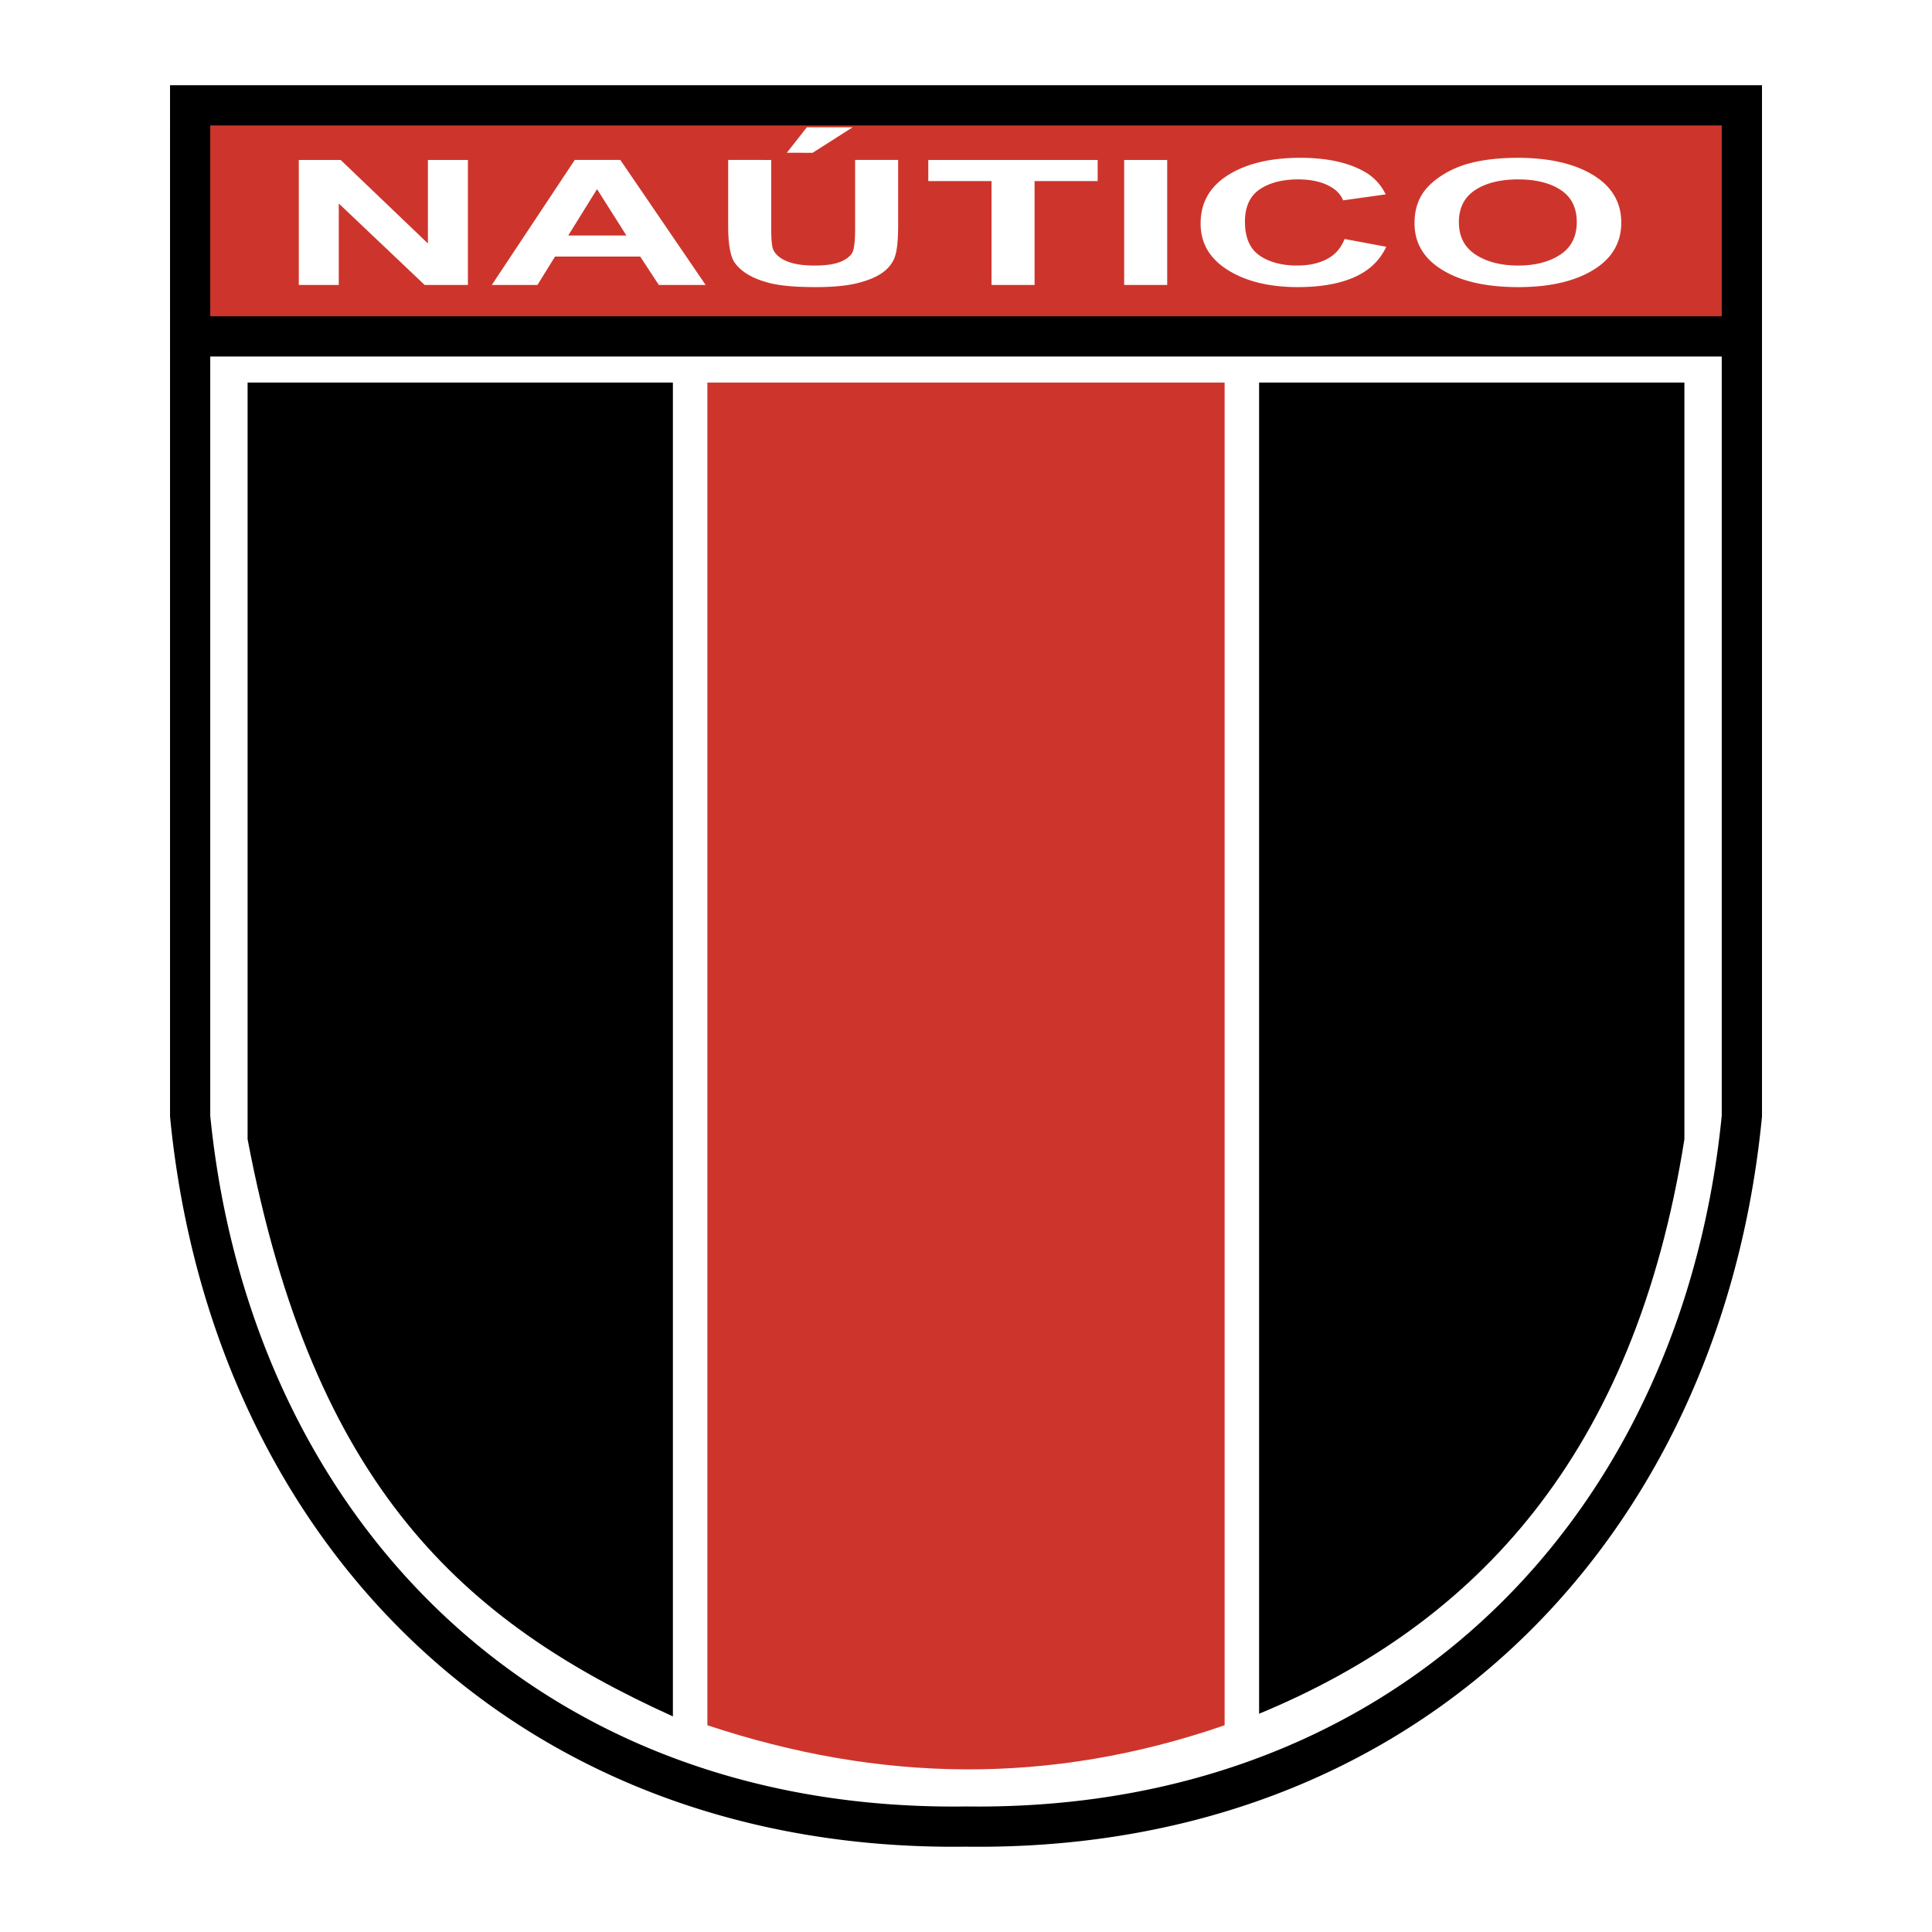 <svg xmlns="http://www.w3.org/2000/svg" width="2500" height="2500" viewBox="0 0 192.756 192.756"><path fill-rule="evenodd" clip-rule="evenodd" fill="#fff" d="M0 0h192.756v192.756H0V0z"/><path d="M24.703 38.171h42.432v133.075c-20.892-9.467-35.849-22.871-42.432-57.584V38.171zM168.053 38.171h-42.432v132.807c21.6-8.932 37.453-25.805 42.432-57.316V38.171z" fill-rule="evenodd" clip-rule="evenodd"/><path d="M70.575 38.171h51.606V172.13c-17.469 6.033-34.406 5.701-51.606 0V38.171zM19.29 10.558h154.632v23.085H19.29V10.558z" fill-rule="evenodd" clip-rule="evenodd" fill="#cd352c"/><path d="M29.812 28.431V15.958h4.176l8.704 8.33v-8.33h3.991v12.474h-4.311l-8.573-8.133v8.133h-3.987v-.001zm40.59 0h-4.67l-1.856-2.832h-8.503l-1.752 2.832h-4.554l8.279-12.474h4.543l8.513 12.474zm-7.905-4.935l-2.93-4.628-2.875 4.63 5.805-.002zm10.155-7.54l4.292.002v6.757c0 1.071.054 1.768.162 2.085.181.51.621.922 1.312 1.229.691.309 1.64.464 2.837.464 1.215 0 2.134-.147 2.752-.439s.996-.652 1.119-1.076c.124-.425.189-1.132.189-2.12v-6.901h4.292v6.553c0 1.497-.116 2.557-.348 3.172-.232.618-.66 1.141-1.282 1.567-.625.426-1.462.765-2.505 1.017-1.042.251-2.408.378-4.091.378-2.03 0-3.57-.138-4.616-.412-1.05-.273-1.88-.631-2.489-1.071-.61-.439-1.012-.904-1.205-1.383-.278-.716-.421-1.771-.421-3.166v-6.656h.002zm5.848-.714l1.999-2.543h4.57l-3.991 2.545-2.578-.002zm20.426 13.189V18.068h-6.31v-2.11h16.898v2.11h-6.295v10.363h-4.293zm13.232 0V15.958h4.293v12.474h-4.293v-.001zm21.99-4.587l4.16.776c-.637 1.361-1.697 2.373-3.18 3.032-1.482.661-3.369.992-5.65.992-2.826 0-5.15-.565-6.965-1.696-1.816-1.132-2.729-2.681-2.729-4.642 0-2.077.914-3.69 2.74-4.838 1.83-1.148 4.234-1.724 7.211-1.724 2.602 0 4.717.451 6.342 1.352a5.122 5.122 0 0 1 2.172 2.298L134 19.99c-.25-.645-.777-1.156-1.574-1.53-.795-.374-1.768-.562-2.906-.562-1.574 0-2.855.333-3.836.994-.98.664-1.475 1.741-1.475 3.227 0 1.576.486 2.701 1.451 3.369.965.67 2.227 1.005 3.771 1.005 1.143 0 2.127-.212 2.945-.638.822-.426 1.416-1.096 1.771-2.009v-.002h.001zm6.979-1.573c0-1.268.324-2.337.973-3.2.482-.634 1.146-1.207 1.98-1.709a9.754 9.754 0 0 1 2.748-1.123c1.324-.329 2.855-.494 4.586-.494 3.129 0 5.639.571 7.518 1.71 1.881 1.141 2.822 2.729 2.822 4.757 0 2.013-.934 3.589-2.799 4.726-1.863 1.137-4.361 1.707-7.484 1.707-3.16 0-5.678-.565-7.541-1.696-1.869-1.133-2.803-2.693-2.803-4.678zm4.428-.087c0 1.413.551 2.486 1.662 3.216 1.113.729 2.529 1.093 4.238 1.093 1.711 0 3.115-.362 4.211-1.084 1.098-.725 1.648-1.812 1.648-3.256 0-1.429-.535-2.497-1.602-3.199-1.064-.702-2.488-1.055-4.258-1.055-1.768 0-3.199.355-4.279 1.066-1.082.711-1.625 1.787-1.625 3.222l.005-.003z" fill-rule="evenodd" clip-rule="evenodd" fill="#fff"/><path d="M171.779 12.517H20.976v19.038h150.803V12.517zM20.976 35.568v75.749c2.855 28.648 18.369 52.045 42.817 62.695 4.759 2.072 9.863 3.664 15.287 4.721 5.427 1.057 11.18 1.576 17.233 1.5l.04-.002h.048c30.956.404 54.374-14.865 66.512-38.289a80.083 80.083 0 0 0 5.801-14.592c1.479-5.105 2.51-10.467 3.064-16.033V35.568H20.976zm75.405 148.676h-.005-.002-.012c-6.305.08-12.327-.465-18.033-1.576-5.71-1.113-11.098-2.795-16.133-4.988-25.866-11.268-42.256-35.955-45.216-66.135l-.016-.16V8.504h158.83v102.89l-.016.158-.004.037c-.576 5.846-1.658 11.49-3.217 16.873-1.564 5.396-3.602 10.52-6.084 15.312-12.827 24.749-37.506 40.886-70.092 40.47h-.001-.002-.001.004z"/></svg>